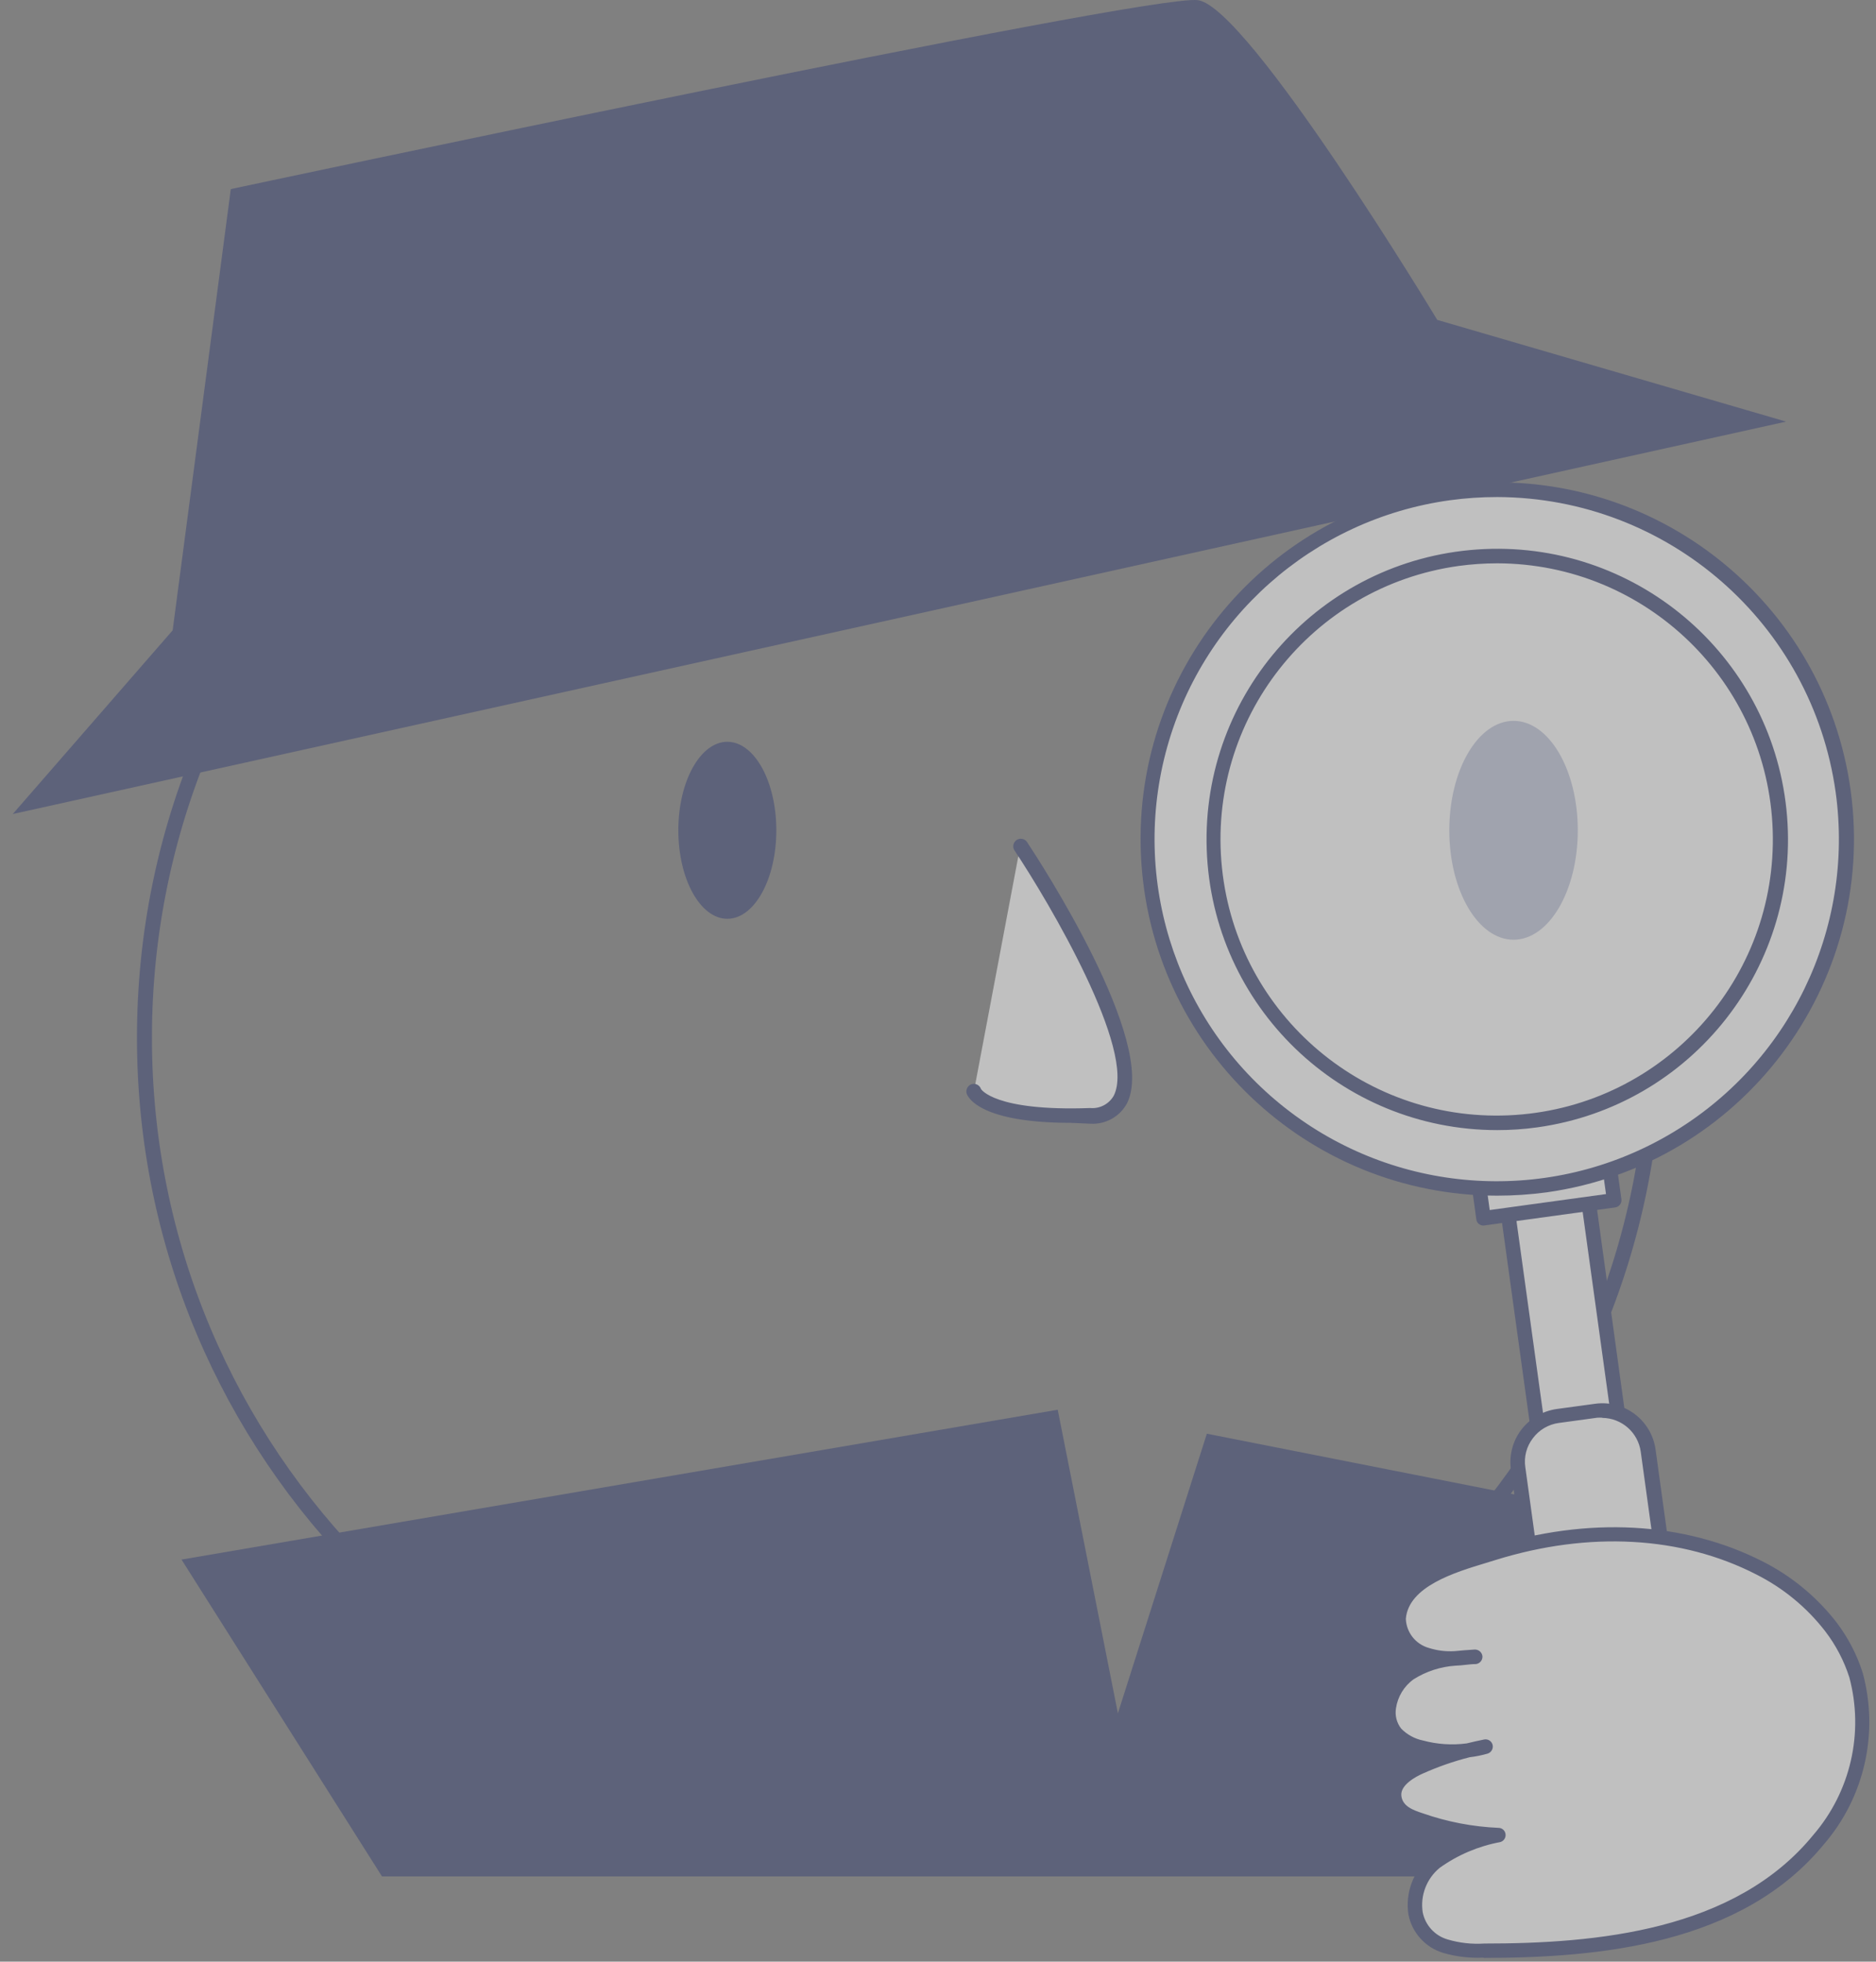 <svg width="131" height="137" viewBox="0 0 131 137" fill="none" xmlns="http://www.w3.org/2000/svg">
<rect x="0" y="0" width="131" height="137" fill="#808080" stroke="none"/>
<g opacity="0.5">
<path d="M62.827 19.743C33.711 19.737 10.101 43.332 10.087 72.448C10.074 101.565 33.663 125.181 62.779 125.201C91.896 125.222 115.518 101.639 115.546 72.523C115.562 58.53 110.015 45.105 100.126 35.205C90.238 25.305 76.819 19.743 62.827 19.743Z" stroke="#3A4374" stroke-width="1.045" stroke-linecap="round" stroke-linejoin="round"/>
<ellipse cx="90.465" cy="55.319" rx="2.436" ry="3.624" fill="#231F20"/>
<path d="M0.892 56.851L124.722 29.446L100.362 22.341C100.362 22.341 87.167 0.468 83.645 0.011C80.123 -0.446 16.117 13.206 16.117 13.206L12.057 44.022L0.892 56.851Z" fill="#3A4374"/>
<path d="M26.673 131.048L12.676 108.921L73.86 98.456L78.062 119.659L84.274 100.131L115.576 106.312L109.212 131.048H26.673Z" fill="#3A4374"/>
<path d="M105.074 83.067L110.714 82.286L113.628 103.339C113.831 104.805 112.807 106.158 111.341 106.361L111.009 106.407C109.543 106.61 108.191 105.586 107.988 104.12L105.074 83.067H105.074Z" fill="white"/>
<path fill-rule="evenodd" clip-rule="evenodd" d="M107.487 104.201C107.709 105.775 109.054 106.947 110.643 106.952C110.783 106.951 110.922 106.94 111.059 106.921L111.384 106.87C112.224 106.76 112.984 106.317 113.495 105.642C114.006 104.967 114.226 104.115 114.104 103.277L111.212 82.226C111.198 82.092 111.128 81.971 111.019 81.891C110.912 81.809 110.777 81.772 110.643 81.79L105.01 82.571C104.733 82.608 104.538 82.862 104.574 83.14L107.487 104.201ZM108.492 104.059L105.65 83.505L110.278 82.916L113.12 103.47C113.283 104.655 112.457 105.749 111.273 105.916H110.938C109.751 106.073 108.659 105.244 108.492 104.059Z" fill="#3A4374"/>
<rect x="100.742" y="64.484" width="9.186" height="20.787" transform="rotate(-7.88 100.742 64.484)" fill="white"/>
<path fill-rule="evenodd" clip-rule="evenodd" d="M103.285 85.495C103.374 85.558 103.48 85.593 103.589 85.596L103.65 85.586L112.785 84.327C113.062 84.29 113.258 84.036 113.222 83.759L110.369 63.164C110.354 63.03 110.285 62.908 110.178 62.825C110.071 62.743 109.935 62.708 109.801 62.728L100.666 63.987C100.534 64.007 100.415 64.076 100.331 64.18C100.251 64.287 100.218 64.423 100.24 64.555L103.092 85.16C103.103 85.294 103.174 85.417 103.285 85.495ZM104.026 84.51L101.316 64.921L109.436 63.804L112.146 83.394L104.026 84.51Z" fill="#3A4374"/>
<rect x="105.568" y="99.342" width="9.186" height="36.154" rx="3.248" transform="rotate(-7.88 105.568 99.342)" fill="white"/>
<path fill-rule="evenodd" clip-rule="evenodd" d="M109.568 132.022C109.826 133.877 111.411 135.258 113.283 135.26L113.79 135.27L116.47 134.895C118.516 134.606 119.944 132.719 119.667 130.672L115.607 101.237C115.324 99.188 113.434 97.757 111.385 98.04L108.705 98.405C107.721 98.544 106.831 99.066 106.229 99.857C105.627 100.651 105.368 101.652 105.508 102.638L109.568 132.022ZM111.527 99.014C111.652 99.004 111.777 99.004 111.902 99.014L111.872 99.025C113.235 99.032 114.385 100.039 114.572 101.389L118.632 130.824C118.813 132.306 117.775 133.659 116.297 133.869L113.618 134.245C112.138 134.42 110.788 133.385 110.573 131.91L106.513 102.475C106.404 101.755 106.595 101.022 107.041 100.445C107.475 99.862 108.126 99.478 108.847 99.38L111.527 99.014Z" fill="#3A4374"/>
<circle cx="104.564" cy="58.607" r="24.39" fill="white"/>
<path fill-rule="evenodd" clip-rule="evenodd" d="M79.672 59.73C80.277 73.027 91.232 83.499 104.543 83.505C105.704 83.505 106.864 83.427 108.015 83.272C121.613 81.348 131.096 68.792 129.228 55.187C127.405 42 115.537 32.578 102.281 33.793C89.025 35.008 79.067 46.432 79.672 59.73ZM101.244 34.937C102.338 34.788 103.44 34.713 104.543 34.714H104.584C116.48 34.766 126.533 43.547 128.183 55.329C129.508 64.902 124.936 74.331 116.598 79.218C108.261 84.106 97.8 83.489 90.095 77.656C82.389 71.823 78.956 61.922 81.397 52.571C83.837 43.22 91.671 36.26 101.244 34.937Z" fill="#3A4374"/>
<circle cx="104.564" cy="58.607" r="19.813" fill="white"/>
<path fill-rule="evenodd" clip-rule="evenodd" d="M84.265 59.328C84.642 70.26 93.614 78.927 104.553 78.927C105.487 78.928 106.42 78.864 107.345 78.735C118.18 77.23 125.874 67.411 124.745 56.531C123.615 45.65 114.067 37.622 103.154 38.376C92.241 39.13 83.888 48.395 84.265 59.328ZM101.864 39.525C102.755 39.404 103.654 39.343 104.553 39.342C114.942 39.365 123.446 47.611 123.787 57.994C124.128 68.377 116.184 77.164 105.819 77.868C95.455 78.572 86.395 70.94 85.329 60.606C84.263 50.273 91.574 40.952 101.864 39.525Z" fill="#3A4374"/>
<path d="M127.858 113.59C126.518 111.888 124.82 110.502 122.885 109.53C117.069 106.485 110.4 106.586 104.28 108.515C102.108 109.205 97.895 110.189 97.672 113.072C97.689 114.253 98.476 115.283 99.611 115.61C100.721 115.898 101.881 115.943 103.011 115.741C101.401 115.698 99.811 116.098 98.413 116.899C97.104 117.822 96.383 119.842 97.459 121.07C97.934 121.581 98.554 121.935 99.235 122.085C100.716 122.493 102.282 122.471 103.752 122.024C102.162 122.329 100.612 122.816 99.134 123.476C98.24 123.872 97.246 124.572 97.347 125.506C97.449 126.44 98.362 126.866 99.195 127.15C100.946 127.751 102.775 128.093 104.625 128.165C103.028 128.455 101.518 129.104 100.21 130.063C98.18 131.768 98.18 135.006 100.93 135.93C101.813 136.188 102.732 136.294 103.65 136.244C111.77 136.244 121.494 135.229 126.995 128.47C129.703 125.306 130.675 121.011 129.594 116.99C129.218 115.764 128.63 114.613 127.858 113.59Z" fill="white"/>
<path fill-rule="evenodd" clip-rule="evenodd" d="M100.768 136.387C101.683 136.655 102.637 136.768 103.589 136.722L103.62 136.742C111.659 136.732 121.626 135.818 127.381 128.784C130.204 125.491 131.212 121.013 130.071 116.828C129.666 115.553 129.044 114.359 128.234 113.295C126.853 111.518 125.095 110.069 123.087 109.053C117.627 106.272 110.877 105.896 104.097 108.038L103.447 108.231C103.425 108.237 103.402 108.244 103.379 108.251C100.963 108.992 97.365 110.095 97.134 113.031C97.123 114.308 97.891 115.462 99.073 115.945C98.714 116.087 98.373 116.271 98.058 116.493C97.165 117.136 96.572 118.114 96.413 119.203C96.294 119.985 96.512 120.782 97.012 121.395C97.552 121.983 98.261 122.388 99.042 122.552C99.222 122.606 99.405 122.65 99.59 122.684L98.87 122.989C97.469 123.648 96.687 124.704 96.84 125.577C96.992 126.45 97.672 127.14 99.022 127.607C100.013 127.952 101.032 128.213 102.067 128.388C101.27 128.685 100.529 129.114 99.874 129.657C98.693 130.652 98.116 132.191 98.352 133.717C98.603 134.984 99.532 136.011 100.768 136.387ZM99.337 123.872C100.397 123.395 101.498 123.011 102.625 122.725C103.051 122.675 103.472 122.59 103.884 122.471C104.139 122.388 104.289 122.124 104.229 121.862C104.164 121.6 103.905 121.435 103.64 121.486C103.234 121.568 102.818 121.659 102.412 121.76C101.393 121.894 100.359 121.825 99.367 121.557C98.787 121.439 98.257 121.149 97.844 120.725C97.531 120.326 97.399 119.815 97.479 119.314C97.597 118.499 98.04 117.767 98.707 117.284C99.59 116.726 100.598 116.398 101.641 116.33C101.876 116.325 102.108 116.299 102.337 116.273C102.583 116.246 102.825 116.219 103.062 116.219C103.335 116.187 103.536 115.946 103.518 115.67C103.487 115.399 103.253 115.197 102.98 115.204C102.951 115.206 102.921 115.208 102.892 115.21C102.472 115.238 102.035 115.268 101.59 115.315C100.976 115.355 100.359 115.279 99.773 115.092C98.855 114.834 98.208 114.014 98.169 113.062C98.352 110.79 101.614 109.806 103.766 109.156L103.772 109.154L104.432 108.951C110.958 106.921 117.424 107.276 122.651 109.966C124.526 110.911 126.167 112.264 127.452 113.925C128.194 114.893 128.764 115.981 129.137 117.142C130.172 121.004 129.229 125.127 126.62 128.155C121.139 134.864 111.466 135.737 103.64 135.737C102.781 135.793 101.918 135.697 101.092 135.453C100.201 135.197 99.527 134.464 99.347 133.555C99.166 132.382 99.618 131.202 100.534 130.449C101.793 129.548 103.234 128.934 104.757 128.652C105.001 128.588 105.161 128.355 105.132 128.104C105.106 127.853 104.897 127.661 104.645 127.658C102.842 127.581 101.06 127.239 99.357 126.643C98.707 126.429 97.936 126.166 97.855 125.414C97.773 124.663 98.859 124.085 99.337 123.872Z" fill="#3A4374"/>
<path d="M71.262 58.993C71.262 58.993 83.624 77.567 76.144 77.831C68.663 78.095 68.024 76.136 68.024 76.136" fill="white"/>
<path d="M74.804 78.42C68.531 78.42 67.628 76.705 67.506 76.39C67.418 76.113 67.567 75.816 67.841 75.72C68.115 75.633 68.409 75.782 68.501 76.055C68.501 76.055 69.414 77.628 76.124 77.385C76.791 77.446 77.433 77.113 77.768 76.532C79.371 73.416 73.302 63.083 70.825 59.368C70.687 59.129 70.758 58.823 70.988 58.668C71.217 58.513 71.527 58.562 71.698 58.78C72.642 60.201 80.833 72.787 78.702 77.05C78.204 77.978 77.216 78.535 76.164 78.481L74.804 78.42Z" fill="#3A4374"/>
<ellipse cx="105.69" cy="57.988" rx="4.486" ry="7.643" fill="#C0C5DC"/>
<ellipse cx="50.789" cy="57.988" rx="3.421" ry="6.181" fill="#3A4374"/>
</g>
</svg>
